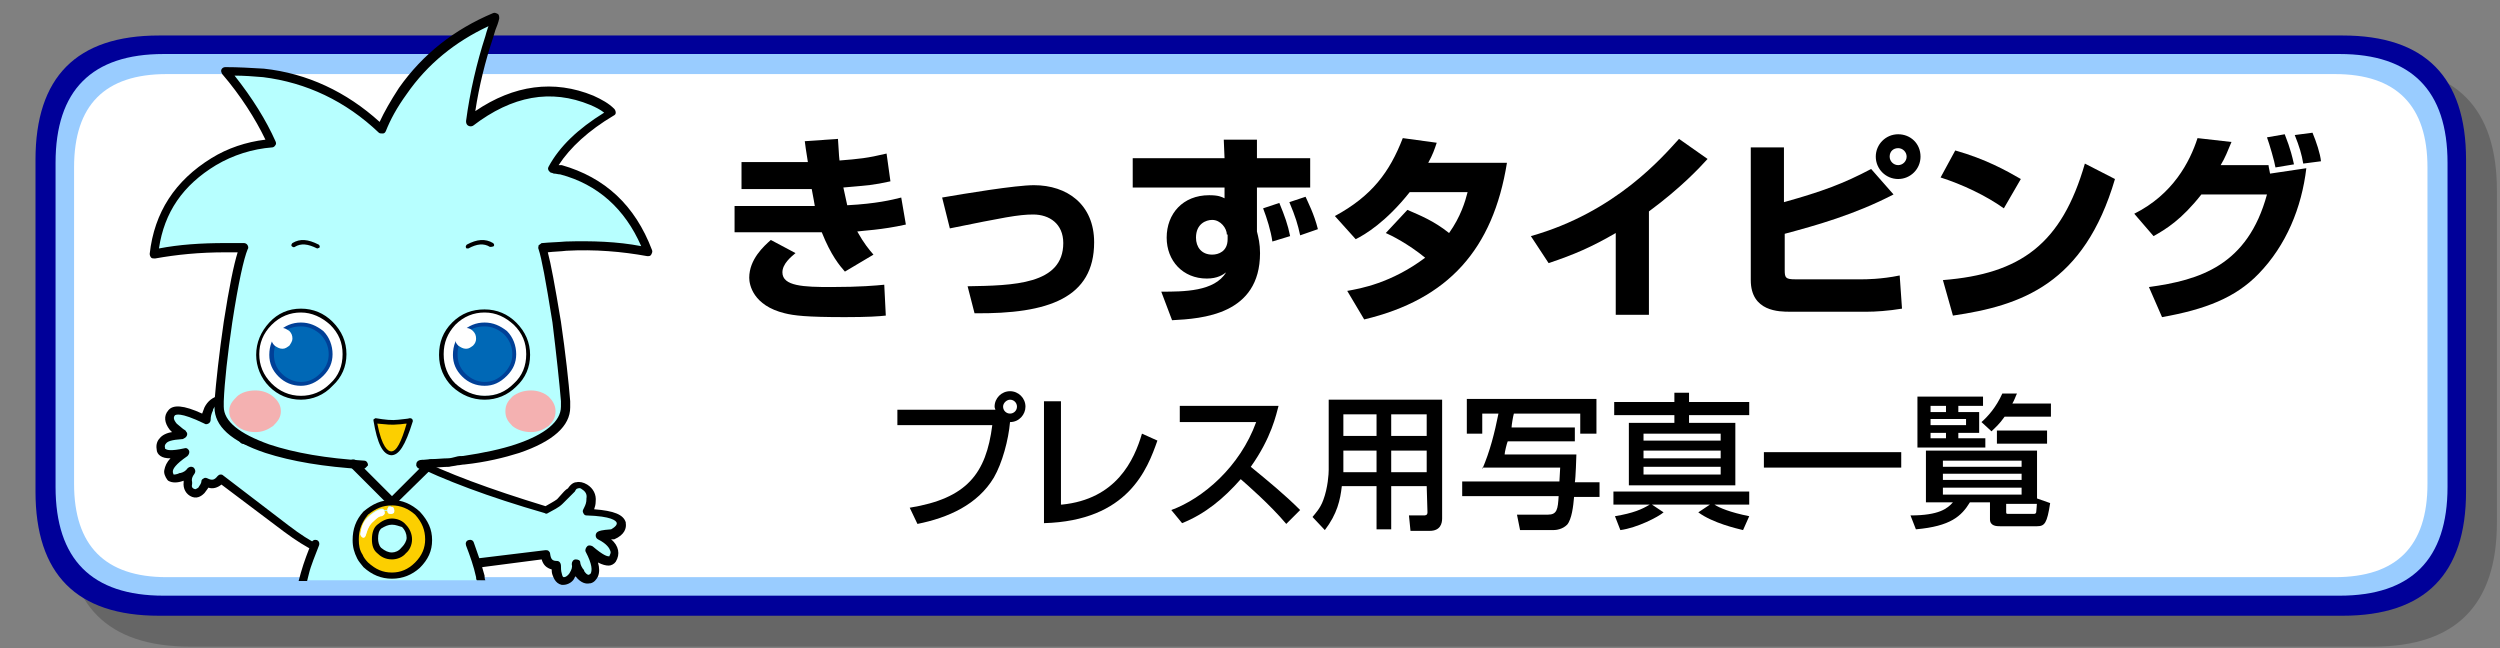 <?xml version="1.0" encoding="utf-8"?>
<!-- Generator: Adobe Illustrator 27.1.1, SVG Export Plug-In . SVG Version: 6.00 Build 0)  -->
<svg version="1.1" id="レイヤー_1" xmlns="http://www.w3.org/2000/svg" xmlns:xlink="http://www.w3.org/1999/xlink" x="0px"
	 y="0px" viewBox="0 0 324 84" style="enable-background:new 0 0 324 84;" xml:space="preserve">
<rect x="0" y="0" width="324" height="84" fill="#808080" stroke="none"/>
<style type="text/css">
	.st0{fill-opacity:0.2;}
	.st1{fill:#000099;}
	.st2{fill:#99CCFF;}
	.st3{fill:#FFFFFF;}
	.st4{fill:#B7FFFF;}
	.st5{fill:#0068B6;}
	.st6{fill:#004097;}
	.st7{fill:#F4B1B1;}
	.st8{fill:#FCCF00;}
	.st9{fill:none;}
</style>
<g transform="matrix(1,0,0,1,162,42)">
	<path class="st0" d="M161.6-17.3c0-10.7-5.3-16.1-16-16.1h-283c-10.7,0-16,5.4-16,16.1v43c0,10.7,5.3,16.1,16,16.1h283
		c10.7,0,16-5.4,16-16.1V-17.3z"/>
	<path class="st1" d="M157.6-21.3c0-10.7-5.3-16.1-16-16.1h-283c-10.7,0-16,5.4-16,16.1v43c0,10.7,5.3,16.1,16,16.1h283
		c10.7,0,16-5.4,16-16.1V-21.3z"/>
	<path class="st2" d="M155.2-20.9c0-9.4-4.7-14.1-14-14.1h-282c-9.3,0-14,4.7-14,14.1v42c0,9.4,4.7,14.1,14,14.1h282
		c9.3,0,14-4.7,14-14.1V-20.9z"/>
	<path class="st3" d="M152.6-20.3c0-8-4-12.1-12-12.1h-281c-8,0-12,4-12,12.1v41c0,8,4,12.1,12,12.1h281c8,0,12-4,12-12.1V-20.3z"/>
</g>
<g>
	<g>
		<path d="M108.6,18c0.1,1.2,0.1,2,0.2,2.8c2.5-0.2,3.6-0.3,6.1-0.9l0.5,3.6c-2.3,0.5-2.7,0.5-6.1,0.8c0.2,0.9,0.3,1.4,0.5,2.3
			c3.8-0.2,5.8-0.7,7-1l0.6,3.5c-3.1,0.7-5.7,0.8-6.3,0.9c0.9,1.6,1.5,2.3,2.1,3l-3.7,2.2c-0.7-0.8-1.8-2.1-3-5.1
			c-0.2,0-0.2,0-0.5,0H95.2v-3.4h10.4c-0.1-0.5-0.1-0.7-0.4-2.2h-9.1V21h8.6c-0.3-1.8-0.3-2-0.4-2.7L108.6,18z M103.1,32.8
			c-0.6,0.5-1.7,1.4-1.7,2.5c0,1.8,2.8,1.9,6.3,1.9c3.8,0,5.9-0.2,6.9-0.3l0.2,4c-0.9,0.1-2.3,0.2-5.3,0.2c-5,0-6.6-0.2-7.8-0.5
			c-4.1-1-4.6-3.7-4.6-4.6c0-2.4,1.9-4.1,2.8-4.9L103.1,32.8z"/>
		<path d="M125.4,37.1c5.9-0.1,12.4-0.2,12.4-5.6c0-2.5-1.8-3.7-3.9-3.7c-1.9,0-3.9,0.4-10.8,1.8l-1-4c2.9-0.5,9.5-1.6,11.9-1.6
			c4.3,0,7.8,2.5,7.8,7.4c0,7.2-5.9,9.3-15.5,9.2L125.4,37.1z"/>
		<path d="M158.6,18.1h4.3v2.4h6.9v3.8h-6.9V30c0.2,0.8,0.4,1.6,0.4,2.8c0,8-7.5,8.5-11.4,8.7l-1.4-3.7c2.9,0,6.9,0,8.4-2.5
			c-0.4,0.3-1.1,0.8-2.5,0.8c-3.1,0-5.2-2.3-5.2-5.3c0-3.1,2.1-5.5,5.5-5.5c1.2,0,1.6,0.2,2,0.4v-1.4h-11.9v-3.8h11.9L158.6,18.1z
			 M159,30.4c0-0.8-0.8-1.9-1.9-1.9c-0.8,0-2.1,0.5-2.1,2.3c0,1.2,0.7,2.2,2.1,2.2c0.8,0,2-0.4,2-2v-0.6H159z M164.9,31.3
			c-0.2-1.4-0.7-3-1.2-4.3l2.1-0.7c0.7,1.7,1.1,2.8,1.4,4.3L164.9,31.3z M168.5,30.5c-0.3-1.4-0.6-2.4-1.4-4.3l2.1-0.7
			c0.3,0.7,1.1,2.2,1.6,4.2L168.5,30.5z"/>
		<path d="M182.4,27.2c1.6,0.7,3.4,1.4,5.4,3c1.5-2.1,2.1-4.1,2.4-5.3h-7.5c-3.1,3.9-5.8,5.5-7,6.1l-2.7-3c4.8-2.6,7.1-5.7,8.8-10.1
			l4.4,0.6c-0.3,0.9-0.5,1.5-1.1,2.6h10.2c-1.8,11.2-7.6,17.7-18.5,20.3l-2.2-3.7c1.7-0.3,5.7-1,10.1-4.3c-2.2-1.8-4.4-2.9-5.1-3.2
			L182.4,27.2z"/>
		<path d="M213.8,40.8h-4.4V30.2c-3.1,1.8-5.4,2.8-8.7,3.9l-2.3-3.5c11-3.1,17.1-10.3,19.2-12.6l3.7,2.6c-1,1.1-3.4,3.7-7.6,6.8
			v13.4C213.7,40.8,213.8,40.8,213.8,40.8z"/>
		<path d="M231.2,19.1v7.1c5-1.4,7.7-2.4,11.3-4.3l2.9,3.3c-5,2.6-10,4-14.1,5.1V35c0,1,0.1,1.2,1.4,1.2h8.6c0.4,0,2.5,0,4.9-0.5
			l0.3,4.3c-1.8,0.3-3.5,0.4-4.5,0.4h-10c-1.4,0-5.1,0-5.1-4.1V19.1H231.2z M248.9,20.3c0,1.6-1.3,2.9-2.9,2.9
			c-1.6,0-2.9-1.3-2.9-2.9s1.3-2.9,2.9-2.9C247.6,17.4,248.9,18.6,248.9,20.3z M244.9,20.3c0,0.6,0.5,1.1,1.1,1.1s1.1-0.5,1.1-1.1
			s-0.5-1.1-1.1-1.1S244.9,19.6,244.9,20.3z"/>
		<path d="M259.7,27c-2.4-1.7-5.4-3.1-8.2-4l1.9-3.5c3.9,1.1,6.6,2.6,8.5,3.7L259.7,27z M251.8,36.3c10.1-0.8,15.4-4.7,18.4-15.1
			l3.9,2c-4,13.6-12.1,16.4-21,17.7L251.8,36.3z"/>
		<path d="M276.6,27.7c5-2.5,7.2-6.7,8.2-9.8l4.4,0.5c-0.5,1.2-0.8,2-1.4,3h6.2c0,0.2,0.2,1,0.2,1.1l4.7-0.7
			c-0.6,5.1-2.6,10-6.2,13.7c-3,3.1-6.9,4.6-12.5,5.6l-1.7-3.9c6.6-0.9,12.8-2.8,15.3-12h-8.5c-2.6,3.3-4.6,4.5-6.2,5.4L276.6,27.7z
			 M294.9,21.7c-0.1-0.7-0.8-3.1-1.1-3.9l2.3-0.4c0.2,0.6,0.7,1.6,1.2,3.9L294.9,21.7z M298.5,21.2c-0.2-1.2-0.5-2.2-1.1-3.7
			l2.3-0.3c0.5,1.2,1,2.7,1.1,3.7L298.5,21.2z"/>
	</g>
	<g>
		<path d="M117.9,65.8c7.4-1.2,9.9-4.4,10.7-10.7h-12.3v-2H129c0-0.1-0.1-0.2-0.1-0.4c0-1.1,0.9-2,2-2s2,0.9,2,2c0,1-0.8,2-2,2
			c-0.2,2.3-1,5.3-2.1,7.2c-2.1,3.5-5.9,5.2-9.9,6L117.9,65.8z M130,52.7c0,0.5,0.4,0.9,0.9,0.9s0.9-0.4,0.9-0.9s-0.4-0.9-0.9-0.9
			C130.5,51.8,130,52.2,130,52.7z"/>
		<path d="M137.6,65.4c7.1-0.7,9.4-5.8,10.4-9.2l2,0.9c-1.3,3.7-3.8,10.4-14.7,10.7V52h2.2v13.4H137.6z"/>
		<path d="M151.8,66.1c4.1-1.5,8.9-5.6,11-11.4h-9.9v-2.1h12.8c-0.3,1.1-0.9,4.1-3.6,7.9c2.2,1.8,4.4,3.6,6.4,5.6l-1.8,1.8
			c-2.1-2.5-5.1-5.1-5.9-5.8c-2.2,2.5-4.6,4.5-7.6,5.7L151.8,66.1z"/>
		<path d="M184.9,63h-4.6v5.6h-1.9V63h-4.5c-0.2,1.8-0.6,3.6-2.2,5.7l-1.6-1.7c0.4-0.5,1-1.1,1.4-2.2c0.6-1.6,0.7-3.4,0.7-3.9v-9.1
			h14.7v15.4c0,0.6-0.2,1.6-1.6,1.6h-2.5l-0.2-2h1.9c0.2,0,0.5,0,0.5-0.4L184.9,63L184.9,63z M174.1,58.4v2.2c0,0.1,0,0.6,0,0.6h4.3
			v-2.8H174.1z M174.1,53.7v2.8h4.3v-2.8H174.1z M180.3,53.7v2.8h4.6v-2.8H180.3z M180.3,58.4v2.8h4.6v-2.8H180.3z"/>
		<path d="M192.1,60.8c1-2.3,1.6-4.7,2.1-7.2h-2.1v2.6h-2v-4.5h16.8v4.5h-2.1v-2.6h-8.6c-0.1,0.3-0.3,1.5-0.3,1.8h8.2v1.8h-8.7
			c-0.1,0.2-0.4,1.4-0.4,1.7h9.3c0,0.2-0.1,3.2-0.2,3.6h3.2v1.9H204c-0.1,1.2-0.3,2.9-0.9,3.6c-0.6,0.6-1.4,0.7-1.8,0.7H197l-0.4-2
			h4c1.2,0,1.3-0.7,1.4-2.4h-12.5v-1.9h12.6c0-0.3,0.1-1.5,0.1-1.8h-10.1V60.8z"/>
		<path d="M209.3,66.9c2.4-0.4,3.5-0.9,4.5-1.5h-4.7v-1.7h17.6v1.7h-4.5c0.6,0.4,2,1,4.5,1.5l-0.8,1.8c-0.8-0.2-3.9-0.9-5.8-2.3
			l1.5-1h-7.5l1.5,1c-0.7,0.6-3.4,2-5.6,2.3L209.3,66.9z M217,50.9h1.9v1.2h7.8v1.7h-7.8v1h6v8.1h-13.8v-8.1h5.9v-1h-7.8v-1.7h7.8
			L217,50.9L217,50.9z M213,56.2v0.9h10v-0.9H213z M213,58.4v1h10v-1H213z M213,60.5v1h10v-1H213z"/>
		<path d="M228.6,58.6h17.8v2h-17.8V58.6z"/>
		<path d="M264,58.6v6.7h-4v1.1c0,0.2,0.1,0.2,0.3,0.2h3.3c0.2,0,0.3-0.1,0.3-0.3c0-0.1,0.1-0.9,0.1-1.7l1.7,0.6
			c-0.4,2.6-0.7,3-1.7,3h-4.8c-0.4,0-1.3,0-1.3-0.9v-2.2h-2.6c-1.1,1.8-2.5,3.1-7,3.5l-0.7-1.8c3.7,0,4.8-0.9,5.5-1.7h-3.5v-6.7H264
			V58.6z M248.5,51.4h8.5v1.2h-3.2v0.8h2.7v2.7h-2.7v0.7h3.5V58h-8.8L248.5,51.4L248.5,51.4z M250.2,52.6v0.8h2v-0.8H250.2z
			 M250.2,54.3v0.8h4.6v-0.8H250.2z M250.2,56.1v0.7h2v-0.7H250.2z M251.8,59.7v0.8H262v-0.8H251.8z M251.8,61.4v0.8H262v-0.8H251.8
			z M251.8,63.2v0.9H262v-0.9C262,63.2,251.8,63.2,251.8,63.2z M261.4,51c-0.2,0.4-0.3,0.8-0.6,1.3h5V54h-6c-0.7,1-1.2,1.4-1.7,1.9
			l-1.3-1.2c0.8-0.7,1.9-1.9,2.7-3.7H261.4z M265.3,55.8v1.7h-6.5v-1.7H265.3z"/>
	</g>
</g>
<g>
	<g>
		<g>
			<path class="st4" d="M49.5,66.7c1.7-3.2,1.7-5.3,0.2-6.7c-4.7-0.4-10.8-1.4-18.1-3.1c-0.5-0.6-0.8-1.3-1-1.9
				c-0.2-0.6-0.4-1.3-0.5-1.9c-0.1-0.9-0.6-1.3-1.4-1.3c-0.7,0.1-1.3,0.4-1.6,1.1c-0.3,0.5-0.4,0.9-0.4,1.4
				c-2.4-1.2-3.9-1.6-4.4-0.9c-0.4,0.6-0.4,1.1,0.2,1.9c0.7,0.6,1.1,0.9,1.2,1c-2,0.1-3,0.6-2.9,1.8c0.1,0.8,1.1,1,3.2,0.5
				c-2,1.4-2.6,2.4-1.9,3.3c0.3,0.2,0.8,0.2,1.4-0.1c0.5-0.1,0.9-0.4,1.2-0.8c-0.4,0.5-0.5,1-0.4,1.5c-0.1,0.7,0.2,1.1,0.7,1.4
				c0.4,0.1,0.6,0,1-0.4c0.3-0.4,0.5-0.7,0.6-1c0.8,0.4,1.4,0.2,1.9-0.5l8.5,6.5c3.1,2.4,5.5,3.5,7.2,3.3
				C46.2,71.4,47.9,69.7,49.5,66.7"/>
			<path d="M44,72.3c-1.8,0-4.1-1.1-7.2-3.4l-8.1-6.1c-0.5,0.4-1.1,0.6-1.7,0.4c-0.1,0.2-0.3,0.4-0.5,0.7l0,0
				c-0.2,0.2-0.8,0.8-1.6,0.5c-0.8-0.3-1.2-1.1-1.1-1.9c0-0.1,0-0.1,0-0.2l0,0c-0.8,0.3-1.5,0.3-2,0l-0.1-0.1
				c-0.3-0.4-0.5-0.9-0.4-1.3c0.1-0.5,0.3-1,0.8-1.5c-0.6,0-1-0.1-1.3-0.3s-0.5-0.5-0.5-0.9c-0.1-0.6,0.1-1.1,0.4-1.4
				c0.3-0.4,0.9-0.7,1.6-0.8c-0.1-0.1-0.1-0.1-0.2-0.2c0,0,0,0-0.1-0.1c-0.7-0.9-0.8-1.8-0.2-2.5c0.6-0.8,2-0.7,4.4,0.4
				c0.1-0.3,0.2-0.5,0.3-0.8c0.4-0.8,1.1-1.4,2-1.5c0,0,0,0,0.1,0c0.7,0,1.7,0.3,1.9,1.8c0.1,0.6,0.3,1.2,0.5,1.9
				c0.2,0.6,0.5,1.2,0.8,1.6c7.1,1.6,13.1,2.7,17.9,3c0.1,0,0.2,0.1,0.3,0.1c1.8,1.6,1.7,4-0.1,7.3l0,0c-1.8,3.3-3.5,5-5.5,5.4l0,0
				C44.3,72.3,44.2,72.3,44,72.3z M28.6,61.5c0.1,0,0.2,0,0.3,0.1l8.5,6.5c3,2.3,5.3,3.4,6.8,3.2c1.6-0.3,3.1-1.9,4.7-4.8l0,0
				c1.5-2.7,1.6-4.7,0.5-5.9c-4.9-0.4-10.9-1.4-18-3.1c-0.1,0-0.2-0.1-0.3-0.2c-0.5-0.6-0.8-1.3-1.1-2.1c-0.2-0.7-0.4-1.3-0.5-2.1
				c-0.1-0.6-0.4-0.8-0.8-0.8c-0.5,0.1-0.9,0.3-1.1,0.8c0,0,0,0,0,0.1c-0.2,0.4-0.3,0.8-0.3,1.2c0,0.2-0.1,0.4-0.3,0.5
				c-0.2,0.1-0.4,0.1-0.5,0c-3.3-1.6-3.7-1.1-3.8-1.1c-0.2,0.2-0.3,0.5,0.2,1.1c0.5,0.4,0.8,0.7,1,0.8c0.1,0.1,0.2,0.1,0.2,0.2
				c0.2,0.2,0.2,0.4,0.1,0.6c-0.1,0.2-0.3,0.3-0.5,0.4c-1.5,0.1-2,0.3-2.2,0.6c-0.1,0.1-0.2,0.3-0.1,0.6c0,0.1,0,0.1,0.1,0.1
				c0.1,0.1,0.6,0.3,2.4-0.1c0.3-0.1,0.5,0.1,0.6,0.3s0,0.5-0.2,0.7c-1.6,1.1-1.9,1.7-1.9,2c0,0.1,0,0.2,0.1,0.4
				c0.1,0,0.4,0,0.8-0.2c0,0,0,0,0.1,0c0.4-0.1,0.7-0.3,0.9-0.6c0.2-0.2,0.5-0.3,0.8-0.1c0.2,0.2,0.3,0.5,0.1,0.8
				c-0.3,0.4-0.4,0.7-0.3,1.1c0,0.1,0,0.1,0,0.2c-0.1,0.4,0,0.6,0.4,0.7c0,0,0.1,0,0.4-0.2c0.2-0.3,0.4-0.6,0.4-0.8s0.1-0.3,0.3-0.4
				c0.1-0.1,0.3-0.1,0.5,0c0.6,0.3,0.9,0.2,1.3-0.3C28.3,61.6,28.4,61.5,28.6,61.5L28.6,61.5z M49.5,66.7L49.5,66.7L49.5,66.7z"/>
		</g>
	</g>
	<g>
		<g>
			<path class="st4" d="M50.2,65.5c0.1-3.5,1.2-5.5,3.2-5.9c4.2,2.2,10,4.3,17.4,6.5c0.6-0.4,1.3-0.7,1.8-1.1
				c0.4-0.5,0.9-0.9,1.4-1.4c0.4-0.7,1.1-0.9,1.7-0.4c0.6,0.4,0.9,1,0.9,1.7c0,0.6-0.2,1-0.4,1.5c2.7,0.1,4.2,0.6,4.4,1.4
				c0.1,0.7-0.4,1.2-1.1,1.6c-0.9,0.1-1.4,0.1-1.6,0.2c1.7,1,2.2,2,1.6,2.9c-0.5,0.6-1.5,0.3-3.1-1.1c1.1,2.2,1.1,3.4,0,3.8
				c-0.4,0.1-0.9-0.1-1.2-0.7c-0.4-0.4-0.6-0.9-0.6-1.3c0.1,0.6-0.1,1-0.4,1.5c-0.3,0.6-0.8,0.9-1.3,0.8c-0.4-0.1-0.6-0.4-0.7-0.9
				C72,74,72,73.6,72,73.3c-0.9-0.1-1.3-0.5-1.4-1.4l-10.5,1.4c-3.9,0.6-6.7,0.3-8-0.8C50.8,71.3,50.2,69,50.2,65.5"/>
			<path d="M73,75.8c-0.1,0-0.2,0-0.2,0c-0.9-0.2-1.1-1.1-1.2-1.3c-0.1-0.3-0.1-0.5-0.1-0.7c-0.7-0.2-1.1-0.6-1.3-1.3l-10,1.3
				c-4.1,0.6-6.9,0.3-8.4-0.9c-1.5-1.2-2.2-3.7-2.1-7.4l0,0c0.2-4.8,2.1-6.1,3.6-6.4c0.1,0,0.2,0,0.4,0.1c4.1,2.1,9.8,4.2,17,6.4
				c0.5-0.3,1.1-0.6,1.5-0.9c0.3-0.3,0.6-0.7,0.9-1c0.1-0.1,0.3-0.3,0.5-0.4c0.4-0.6,0.8-0.8,1.1-0.8c0.4-0.1,0.9,0,1.4,0.3
				c0.8,0.5,1.2,1.3,1.1,2.2c0,0.4-0.1,0.7-0.2,1c2.6,0.2,3.8,0.7,4.1,1.7v0.1c0.1,0.6-0.1,1.5-1.5,2.1c-0.1,0-0.1,0-0.2,0
				s-0.1,0-0.2,0c0.5,0.4,0.8,0.9,0.9,1.4s0,1-0.3,1.5l0,0c-0.2,0.3-0.6,0.5-0.9,0.5c-0.4,0-0.8-0.1-1.4-0.4c0.2,0.7,0.2,1.3,0,1.8
				c-0.2,0.4-0.5,0.8-1,0.9h-0.1c-0.4,0.1-1.1,0-1.8-0.9l-0.1,0.1C74.3,75.4,73.6,75.8,73,75.8z M70.7,71.3c0.1,0,0.3,0,0.4,0.1
				s0.2,0.2,0.2,0.4c0.1,0.7,0.3,0.9,0.9,0.9c0.3,0,0.5,0.3,0.5,0.6c0,0.3,0,0.7,0.1,1c0.1,0.5,0.2,0.5,0.3,0.5
				c0.2,0,0.5-0.2,0.7-0.5c0.3-0.5,0.4-0.8,0.3-1.2c0-0.3,0.2-0.6,0.5-0.6s0.6,0.1,0.6,0.4c0,0.2,0.2,0.7,0.5,1c0,0,0,0,0,0.1
				c0.2,0.3,0.4,0.5,0.6,0.5c0.2-0.1,0.3-0.2,0.3-0.3c0.1-0.3,0.2-1-0.7-2.7c-0.1-0.2,0-0.5,0.2-0.7s0.5-0.1,0.7,0
				c1.4,1.2,1.9,1.3,2.1,1.3c0.1,0,0.1,0,0.1-0.1c0.1-0.2,0.2-0.4,0.1-0.6c-0.1-0.3-0.4-0.9-1.6-1.5c-0.2-0.1-0.3-0.3-0.3-0.5
				s0.1-0.4,0.3-0.5c0.2-0.1,0.4-0.2,1.7-0.3c0.7-0.4,0.8-0.7,0.7-0.9c-0.1-0.2-0.6-0.8-3.9-0.9c-0.2,0-0.3-0.1-0.4-0.3
				c-0.1-0.2-0.1-0.3,0-0.5l0.1-0.2c0.2-0.4,0.3-0.7,0.3-1.1c0,0,0,0,0-0.1c0.1-0.5-0.1-0.9-0.6-1.2c-0.1-0.1-0.3-0.2-0.5-0.1
				c-0.2,0-0.3,0.2-0.4,0.4l-0.1,0.1c-0.2,0.2-0.3,0.3-0.5,0.5c-0.3,0.3-0.6,0.6-0.9,0.9c0,0,0,0-0.1,0.1c-0.5,0.5-1.2,0.8-1.9,1.2
				c-0.1,0.1-0.3,0.1-0.4,0c-7.3-2.1-13.1-4.3-17.3-6.4c-1.9,0.5-2.4,3.1-2.5,5.3c-0.1,3.3,0.5,5.6,1.7,6.5c1.2,1,3.8,1.2,7.5,0.7
				L70.7,71.3C70.6,71.3,70.7,71.3,70.7,71.3z"/>
		</g>
		<g>
			<g>
				<path class="st4" d="M59.8,68.5c-0.1-0.2-0.1-0.4-0.3-0.6c-0.1,0-0.1,0-0.1,0c0-0.2-0.1-0.4-0.2-0.4c-0.1-0.4-0.9-1.4-1.9-2.9
					c-1.1-1.6-2.1-2.8-2.8-3.7c-0.3-0.4-0.6-0.7-0.9-0.9c-0.3-0.4-0.5-0.4-0.6-0.4c0-0.1-0.1-0.1-0.1-0.2c-0.1-0.1-0.3-0.1-0.6-0.4
					c-0.2-0.1-0.7-0.4-1.5-0.6c-0.8-0.3-2.1,0.6-3.7,2.4c-1.6,2-3,3.9-4.1,5.6c-0.1,0.4-0.4,0.6-0.5,0.9c0,0.1-0.1,0.1-0.1,0.2
					c-0.1,0.1-0.1,0.2-0.2,0.4c-0.1,0.1-0.3,0.4-0.4,0.6c-0.3,0.5-0.6,1.1-0.8,1.6c-0.1,0.1-0.1,0.2-0.2,0.4c-0.5,1.2-1,2.4-1.4,3.8
					c-0.1,0.3-0.2,0.6-0.2,0.9h23.1c0-0.2-0.1-0.3-0.1-0.5c-0.4-1.4-0.9-2.9-1.4-4.2c-0.1-0.1-0.1-0.2-0.2-0.4
					C60.4,69.5,60.2,69,59.8,68.5z"/>
				<path d="M41.1,70c-0.3-0.1-0.6,0-0.7,0.3c-0.5,1.2-1,2.5-1.4,3.9c-0.1,0.4-0.2,0.7-0.3,1.1h1.1c0.1-0.3,0.1-0.5,0.2-0.8
					c0.3-1.3,0.9-2.6,1.3-3.7C41.5,70.4,41.3,70.1,41.1,70z"/>
				<path d="M62.8,74.6c-0.4-1.5-0.9-2.9-1.4-4.3C61.3,70,61,69.9,60.7,70s-0.4,0.4-0.3,0.7c0.5,1.3,1,2.7,1.3,4.1
					c0,0.1,0,0.3,0.1,0.4h1.1C62.8,75,62.8,74.8,62.8,74.6z"/>
			</g>
		</g>
		<g>
			<path class="st4" d="M60.9,15.7c0.5-3.8,1.4-7.5,2.5-10.9c0.3-0.9,0.6-1.7,0.8-2.5c-4.9,2-8.9,5.2-11.9,9.5
				c-1.1,1.6-2.1,3.2-2.8,5c-4.4-4.2-9.6-6.7-15.3-7.3c-1.6-0.1-3.3-0.2-4.9-0.2c2.7,3.2,4.7,6.5,6,9.3c-2.7,0.2-5.2,1-7.5,2.4
				c-4.5,2.7-7.2,6.7-7.7,12c3.1-0.6,6.2-0.9,9.3-0.9c0.8,0,1.5,0.1,2.3,0.1c-0.6,1.3-1.2,4.4-2,9.6c-0.6,4.6-1,8-1.1,10.3
				c0,0.3,0,0.5,0,0.7c0,2.2,2.1,3.9,6.2,5.4c3.2,1.1,7.3,1.8,12.4,2.1c1.2,0,2.5,0.1,3.8,0.1c0.4,0,1,0,1.4,0
				c0.1-0.1,0.1-0.1,0.3-0.1h0.1c0.1,0,0.1,0,0.1,0c0.1,0,0.1,0,0.1,0c0.1,0,0.1,0,0.1,0c0.1,0,0.1,0,0.1,0s0,0,0.1,0l0,0
				c0.1,0,0.1,0,0.2,0h0.1c0,0,0,0,0.1,0l0,0h0.1c0.1,0,0.1,0,0.1,0s0,0,0.1,0l0,0c0.1,0,0.1,0,0.1,0s0,0,0.1,0H54l0,0
				c0,0,0,0,0.1,0h0.1h0.1c0,0,0,0,0.1,0c0-0.1,0-0.1,0.1,0c0-0.1,0-0.1,0.1,0c0.1-0.1,0.1-0.1,0.2-0.1c0,0,0,0,0.1,0
				c1.1-0.1,2.2-0.1,3.2-0.2c0.7-0.1,1.4-0.2,2-0.3c2.7-0.4,5-0.9,7-1.5c4.2-1.4,6.2-3.2,6.2-5.4c0-0.2,0-0.4,0-0.7
				c-0.1-2.2-0.5-5.7-1.1-10.3c-0.8-5.2-1.4-8.3-1.9-9.6c1-0.1,2-0.1,3.1-0.2c3.6-0.1,7.2,0.1,10.6,0.7c-2.2-5.6-6-9.1-11.3-10.6
				c-0.4,0-0.7-0.1-1.1-0.2c1.4-2.6,3.9-5,7.7-7.2c-0.7-0.6-1.6-1.1-2.6-1.6C71.3,10.9,66.1,11.8,60.9,15.7"/>
			<path d="M54.5,60.8c-0.1,0-0.3-0.1-0.4-0.2c-0.2-0.2-0.2-0.6,0-0.8s0.5-0.2,0.6-0.2h0.1c0.3,0,0.6,0.2,0.6,0.6
				c0,0.3-0.2,0.6-0.6,0.6l0,0C54.7,60.7,54.6,60.8,54.5,60.8z"/>
			<path d="M47,60.8L47,60.8c-5-0.3-9.2-1-12.6-2.1c-4.5-1.5-6.6-3.5-6.6-5.9V52c0.2-2.5,0.6-6.2,1.2-10.3c0.7-4.5,1.3-7.4,1.8-9
				c-0.1,0-0.3,0-0.4,0c-0.4,0-0.7,0-1.1,0c-3.5,0-6.4,0.3-9.2,0.8c-0.2,0-0.4,0-0.5-0.1s-0.2-0.3-0.2-0.5c0.6-5.4,3.3-9.5,8-12.4
				c2.1-1.3,4.5-2.1,7-2.4c-1.3-2.7-3.2-5.7-5.6-8.5c-0.1-0.2-0.2-0.4-0.1-0.6c0.1-0.2,0.3-0.3,0.5-0.3c1.7,0,3.3,0.1,5,0.2
				c5.6,0.6,10.7,3,15,6.9c0.6-1.3,1.4-2.7,2.5-4.4c3.1-4.4,7.2-7.6,12.2-9.7c0.2-0.1,0.4,0,0.6,0.1s0.2,0.4,0.2,0.6
				c-0.1,0.5-0.3,1-0.5,1.5c-0.1,0.3-0.2,0.7-0.3,1c-1,3-1.8,6.2-2.3,9.5c5-3.4,10.2-4.1,15.3-2c1.1,0.5,2,1,2.7,1.7
				c0.1,0.1,0.2,0.3,0.2,0.5s-0.1,0.3-0.3,0.4c-3.2,1.9-5.6,4.1-7.1,6.4c0.1,0,0.3,0,0.4,0c5.6,1.6,9.5,5.2,11.7,11
				c0.1,0.2,0,0.4-0.1,0.6c-0.1,0.2-0.3,0.2-0.5,0.2c-3.3-0.6-6.8-0.9-10.5-0.7c-0.8,0.1-1.6,0.1-2.4,0.2c0.4,1.5,0.9,4.2,1.7,9
				c0.6,4.1,1,7.8,1.2,10.3v0.8c0,2.4-2.2,4.4-6.6,5.9c-1.9,0.6-4.3,1.2-7.1,1.5c-0.3,0-0.6,0.1-0.9,0.1c-0.4,0.1-0.7,0.1-1.1,0.2
				c-0.7,0-1.4,0.1-2.2,0.1l-1.1,0.1c-0.3,0-0.6-0.2-0.6-0.5s0.2-0.6,0.5-0.6l1.1-0.1c0.7,0,1.5-0.1,2.1-0.1c0.4,0,0.7-0.1,1.1-0.2
				c0.3-0.1,0.6-0.1,0.9-0.1c2.7-0.4,5-0.9,6.8-1.5c3.9-1.3,5.9-3,5.9-4.9V52c-0.2-2.4-0.6-6.1-1.1-10.2c-0.9-5.6-1.4-8.3-1.8-9.5
				c-0.1-0.2,0-0.3,0-0.5c0.1-0.1,0.3-0.2,0.4-0.3h0.1c1-0.1,1.9-0.1,3-0.2c3.4-0.1,6.7,0,9.8,0.6c-2.1-4.8-5.6-8-10.5-9.3
				c-0.3,0-0.5-0.1-0.8-0.1c-0.1,0-0.2-0.1-0.3-0.1c-0.2,0-0.3-0.2-0.4-0.3c-0.1-0.2-0.1-0.3,0-0.5c1.4-2.6,3.8-4.9,7.2-7
				c-0.5-0.4-1.1-0.7-1.8-1c-5.1-2.1-10.1-1.2-15.2,2.7c-0.2,0.1-0.4,0.1-0.6,0c-0.2-0.1-0.3-0.3-0.3-0.6c0.5-3.8,1.4-7.6,2.5-11
				c0.1-0.4,0.2-0.7,0.3-1c0-0.1,0.1-0.2,0.1-0.3c-4.3,2-7.9,4.9-10.6,8.8C51.4,14,50.6,15.5,50,17c-0.1,0.2-0.2,0.3-0.4,0.3
				s-0.4,0-0.5-0.1c-4.3-4.1-9.4-6.5-15-7.2c-1.2-0.1-2.5-0.2-3.7-0.2c2.3,2.9,4.1,5.8,5.3,8.5c0.1,0.2,0.1,0.4,0,0.5
				c-0.1,0.2-0.3,0.3-0.4,0.3c-2.6,0.2-5.1,1-7.3,2.3c-4.3,2.6-6.7,6.1-7.4,10.8c2.6-0.5,5.4-0.7,8.7-0.7c0.4,0,0.8,0,1.2,0
				c0.4,0,0.7,0,1.1,0c0.2,0,0.4,0.1,0.5,0.3c0.1,0.2,0.1,0.4,0,0.5c-0.5,1.2-1.2,4.3-2,9.5c-0.6,4.1-1,7.7-1.1,10.2v0.7
				c0,1.9,2,3.5,5.9,4.9c3.3,1.1,7.4,1.8,12.3,2.1c0.3,0,0.5,0.3,0.5,0.6C47.5,60.5,47.3,60.8,47,60.8z"/>
		</g>
		<g>
			<path class="st3" d="M42.9,41.9c-1.1-1.1-2.4-1.6-3.9-1.6v1.8c1.1,0,1.9,0.4,2.7,1.1c0.7,0.7,1.1,1.7,1.1,2.8s-0.4,1.9-1.1,2.7
				c-0.8,0.7-1.6,1.1-2.7,1.1c-1.1,0-2-0.4-2.7-1.1c-0.7-0.7-1.1-1.6-1.1-2.7c0-1.1,0.4-2.1,1.1-2.8c0.7-0.7,1.6-1.1,2.7-1.1v-1.8
				c-1.5,0-2.9,0.6-3.9,1.6c-1.1,1.1-1.6,2.4-1.6,4c0,1.5,0.6,2.9,1.6,3.9c1.1,1.1,2.4,1.6,3.9,1.6s2.9-0.6,3.9-1.6
				c1.1-1.1,1.7-2.4,1.7-3.9C44.6,44.4,44.1,43.1,42.9,41.9"/>
			<path class="st5" d="M41.7,43.1C40.9,42.4,40.1,42,39,42s-2,0.4-2.7,1.1c-0.7,0.7-1.1,1.7-1.1,2.8s0.4,1.9,1.1,2.7
				c0.7,0.7,1.6,1.1,2.7,1.1c1.1,0,1.9-0.4,2.7-1.1c0.7-0.7,1.1-1.6,1.1-2.7C42.8,44.9,42.4,43.9,41.7,43.1"/>
			<path class="st6" d="M39,50c-1.1,0-2.1-0.4-2.9-1.2c-0.8-0.8-1.2-1.7-1.2-2.8c0-1.2,0.4-2.2,1.2-3s1.8-1.2,2.9-1.2
				c1.1,0,2,0.4,2.9,1.1c0.8,0.8,1.2,1.9,1.2,3s-0.4,2-1.2,2.8C41,49.6,40,50,39,50z M39,42.3c-1,0-1.9,0.3-2.5,1
				c-0.6,0.6-1,1.6-1,2.6s0.3,1.8,1,2.5s1.6,1.1,2.5,1.1s1.7-0.3,2.5-1.1c0.7-0.7,1.1-1.5,1.1-2.5s-0.4-1.9-1.1-2.6
				C40.8,42.7,40,42.3,39,42.3z"/>
			<path d="M39,51.8c-1.6,0-3-0.6-4.1-1.7c-1.1-1.1-1.7-2.6-1.7-4.1c0-1.6,0.6-3,1.7-4.2C36,40.6,37.4,40,39,40s3,0.6,4.1,1.7
				c1.2,1.2,1.8,2.6,1.8,4.2c0,1.6-0.6,3-1.8,4.1C42,51.2,40.5,51.8,39,51.8z M39,40.5c-1.4,0-2.7,0.5-3.8,1.6s-1.6,2.4-1.6,3.8
				c0,1.4,0.5,2.7,1.6,3.8c1,1,2.3,1.6,3.8,1.6c1.4,0,2.7-0.5,3.8-1.6c1.1-1,1.6-2.3,1.6-3.8s-0.5-2.7-1.6-3.8
				C41.7,41.1,40.4,40.5,39,40.5z"/>
			<g>
				<g>
					<path class="st3" d="M35.6,42.9c-0.2,0.3-0.4,0.6-0.4,1s0.1,0.6,0.4,0.9c0.3,0.2,0.6,0.4,1,0.4s0.6-0.2,0.9-0.4
						c0.2-0.3,0.4-0.6,0.4-0.9c0-0.4-0.1-0.7-0.4-1c-0.3-0.2-0.6-0.4-0.9-0.4C36.2,42.5,35.9,42.6,35.6,42.9"/>
				</g>
			</g>
		</g>
		<g>
			<g>
				<path d="M41.1,32.2L41.1,32.2c-1.2-0.6-2.1-0.7-2.9-0.2c-0.1,0.1-0.3,0-0.4-0.1c-0.1-0.1,0-0.3,0.1-0.4c1-0.6,2-0.5,3.4,0.2
					c0.1,0.1,0.2,0.2,0.1,0.4C41.2,32.2,41.1,32.2,41.1,32.2z"/>
			</g>
		</g>
		<g>
			<path class="st3" d="M66.7,41.9c-1.1-1.1-2.4-1.6-3.9-1.6v1.8c1.1,0,1.9,0.4,2.7,1.1c0.7,0.7,1.1,1.7,1.1,2.8s-0.4,1.9-1.1,2.7
				c-0.8,0.7-1.6,1.1-2.7,1.1c-1.1,0-2-0.4-2.7-1.1C59.3,47.9,59,47,59,45.9s0.4-2.1,1.1-2.8c0.7-0.7,1.6-1.1,2.7-1.1v-1.8
				c-1.5,0-2.9,0.6-4,1.6c-1.1,1.1-1.6,2.4-1.6,4c0,1.5,0.5,2.9,1.6,3.9c1.1,1.1,2.5,1.6,4,1.6c1.6,0,2.9-0.6,3.9-1.6
				c1.1-1.1,1.7-2.4,1.7-3.9C68.5,44.4,67.9,43.1,66.7,41.9"/>
			<path class="st5" d="M65.5,43.1c-0.8-0.7-1.6-1.1-2.7-1.1c-1.1,0-2,0.4-2.7,1.1c-0.7,0.7-1.1,1.7-1.1,2.8s0.4,1.9,1.1,2.7
				c0.7,0.7,1.6,1.1,2.7,1.1c1.1,0,1.9-0.4,2.7-1.1c0.7-0.7,1.1-1.6,1.1-2.7C66.7,44.9,66.2,43.9,65.5,43.1"/>
			<path class="st6" d="M62.8,50c-1.1,0-2.1-0.4-2.9-1.2c-0.8-0.8-1.2-1.7-1.2-2.8c0-1.2,0.4-2.2,1.2-3s1.8-1.2,2.9-1.2
				c1.1,0,2,0.4,2.9,1.1c0.8,0.8,1.2,1.9,1.2,3s-0.4,2-1.2,2.8C64.8,49.6,63.9,50,62.8,50z M62.8,42.3c-1,0-1.9,0.3-2.5,1
				c-0.6,0.6-1,1.6-1,2.6s0.3,1.8,1,2.5s1.6,1.1,2.5,1.1s1.7-0.3,2.5-1.1c0.7-0.7,1.1-1.5,1.1-2.5S66,44,65.3,43.3
				C64.6,42.7,63.8,42.3,62.8,42.3z"/>
			<path d="M62.8,51.8c-1.6,0-3-0.6-4.2-1.7c-1.1-1.1-1.7-2.5-1.7-4.1s0.5-3,1.7-4.2s2.6-1.7,4.2-1.7s3,0.6,4.1,1.7
				c1.2,1.2,1.8,2.6,1.8,4.2c0,1.6-0.6,3-1.8,4.1C65.8,51.2,64.4,51.8,62.8,51.8z M62.8,40.5c-1.4,0-2.7,0.5-3.8,1.6
				c-1,1.1-1.5,2.3-1.5,3.8s0.5,2.8,1.5,3.8c1.1,1,2.4,1.6,3.8,1.6c1.5,0,2.7-0.5,3.8-1.6c1.1-1,1.6-2.3,1.6-3.8s-0.5-2.7-1.6-3.8
				C65.5,41.1,64.3,40.5,62.8,40.5z"/>
			<g>
				<g>
					<path class="st3" d="M59.4,42.9c-0.3,0.3-0.4,0.6-0.4,1s0.1,0.6,0.4,0.9c0.3,0.2,0.6,0.4,1,0.4s0.6-0.2,0.9-0.4
						c0.3-0.3,0.4-0.6,0.4-0.9c0-0.4-0.1-0.7-0.4-1c-0.2-0.2-0.5-0.4-0.9-0.4C60.1,42.5,59.7,42.6,59.4,42.9"/>
				</g>
			</g>
		</g>
		<g>
			<g>
				<path d="M60.6,32.2c-0.1,0-0.2,0-0.2-0.1c-0.1-0.1,0-0.3,0.1-0.4c1.3-0.7,2.4-0.8,3.4-0.2c0.1,0.1,0.2,0.2,0.1,0.4
					C63.8,32,63.6,32,63.5,32c-0.8-0.5-1.7-0.4-2.8,0.2H60.6z"/>
			</g>
		</g>
		<g>
			<g>
				<path class="st7" d="M30.7,51.4c-0.6,0.6-1,1.1-1,1.9s0.4,1.3,1,1.9c0.6,0.5,1.4,0.8,2.4,0.8c0.9,0,1.6-0.3,2.3-0.8
					c0.6-0.6,1-1.1,1-1.9s-0.4-1.4-1-1.9s-1.4-0.8-2.3-0.8C32.1,50.6,31.2,50.9,30.7,51.4"/>
			</g>
		</g>
		<g>
			<g>
				<path class="st7" d="M66.4,51.4c-0.6,0.6-0.9,1.1-0.9,1.9s0.3,1.3,0.9,1.9c0.6,0.5,1.5,0.8,2.4,0.8s1.6-0.3,2.3-0.8
					c0.6-0.6,0.9-1.1,0.9-1.9s-0.4-1.4-0.9-1.9c-0.6-0.5-1.4-0.8-2.3-0.8C67.9,50.6,67,50.9,66.4,51.4"/>
			</g>
		</g>
		<g>
			<path class="st8" d="M53,54.5c-0.3,0.1-0.8,0.1-1.5,0.2c-0.8,0.1-1.7,0-2.9-0.2c0.5,2.8,1.2,4.2,2.1,4.2
				C51.6,58.8,52.3,57.4,53,54.5"/>
			<path d="M50.7,59c-1.1-0.1-1.8-1.5-2.3-4.5c0-0.1,0-0.2,0.1-0.2c0.1-0.1,0.2-0.1,0.2-0.1c1.2,0.2,2.1,0.3,2.9,0.2
				c0.7-0.1,1.2-0.1,1.5-0.2c0.1,0,0.2,0,0.3,0.1s0.1,0.2,0.1,0.3C52.5,57.8,51.7,59,50.7,59z M48.9,54.9c0.6,3.1,1.4,3.6,1.8,3.6
				c0.7,0,1.3-1.2,2-3.6c-0.3,0-0.7,0.1-1.1,0.1l0,0C50.8,55.1,50,55,48.9,54.9z M51.5,54.8L51.5,54.8L51.5,54.8z"/>
		</g>
		<g>
			<g>
				<path d="M50.7,65.6c-0.1,0-0.3-0.1-0.4-0.2l-4.9-4.9c-0.2-0.2-0.2-0.6,0-0.8s0.6-0.2,0.8,0l4.6,4.6l4.6-4.6
					c0.2-0.2,0.6-0.2,0.8,0s0.2,0.6,0,0.8l-5,4.9C51,65.6,50.9,65.6,50.7,65.6z"/>
			</g>
		</g>
		<g>
			<g>
				<path class="st8" d="M54.1,66.5c-0.9-0.9-2-1.4-3.3-1.4l-0.1,0.6c0.1,0,0.1,0.1,0.3,0.1c0.1,0.1,0.1,0.2,0.1,0.4
					c0,0.1-0.1,0.2-0.1,0.3c-0.1,0.1-0.2,0.1-0.3,0.1l0.1,1c0.6,0,1.1,0.2,1.5,0.6s0.7,1,0.7,1.6s-0.3,1.1-0.7,1.5S51.4,72,50.8,72
					s-1.1-0.3-1.6-0.7c-0.4-0.4-0.6-0.9-0.6-1.5s0.1-1.2,0.6-1.6s1-0.6,1.6-0.6l-0.1-1c-0.2,0-0.3-0.1-0.4-0.1
					c-0.1-0.1-0.1-0.1-0.1-0.3h-0.4c0.1,0.3,0.1,0.5-0.3,0.6c-0.4,0.1-0.7,0.4-1,0.6c-0.5,0.4-0.8,0.9-1,1.6
					c-0.1,0.4-0.2,0.6-0.4,0.6c-0.1,0.1-0.3-0.1-0.4-0.4c0.1-0.6,0.3-1.3,0.6-1.8c0.4-0.5,0.9-0.9,1.4-1.2c0.6-0.3,0.9-0.4,1.1-0.1
					h0.4c0-0.1,0.1-0.2,0.1-0.4c0.1-0.1,0.1-0.1,0.4-0.1l0.1-0.6c-1.4,0-2.4,0.5-3.4,1.4c-0.9,1-1.3,2.1-1.3,3.4
					c0,0.8,0.1,1.5,0.5,2.2c0.2,0.4,0.5,0.7,0.8,1.1c1,0.9,2.1,1.4,3.4,1.4c1.3,0,2.4-0.5,3.3-1.4c0.9-0.9,1.4-2,1.4-3.3
					C55.5,68.5,55,67.5,54.1,66.5"/>
				<path class="st3" d="M51,66.5c0.1-0.1,0.1-0.1,0.1-0.3c0-0.1-0.1-0.2-0.1-0.4c-0.1-0.1-0.2-0.1-0.3-0.1c-0.2,0-0.3,0.1-0.4,0.1
					c-0.1,0.1-0.1,0.2-0.1,0.4c0,0.1,0.1,0.2,0.1,0.3c0.1,0.1,0.1,0.1,0.4,0.1C50.8,66.6,50.9,66.5,51,66.5"/>
				<path class="st3" d="M49.8,66.2c-0.1-0.3-0.5-0.2-1.1,0.1c-0.5,0.3-1,0.7-1.4,1.2s-0.5,1.1-0.6,1.8c0.1,0.3,0.3,0.4,0.4,0.4
					c0.2,0,0.3-0.2,0.4-0.6c0.2-0.7,0.5-1.2,1-1.6c0.3-0.3,0.6-0.6,1-0.6C49.9,66.7,49.9,66.5,49.8,66.2"/>
				<path class="st9" d="M48.7,66.2c-0.5,0.3-1,0.7-1.4,1.2s-0.5,1.1-0.6,1.8c0.1,0.3,0.3,0.4,0.4,0.4c0.2,0,0.3-0.2,0.4-0.6
					c0.2-0.7,0.5-1.2,1-1.6c0.3-0.3,0.6-0.6,1-0.6c0.4-0.1,0.4-0.3,0.3-0.6C49.7,65.9,49.3,66,48.7,66.2"/>
				<path class="st9" d="M51.2,66.2c0-0.1-0.1-0.2-0.1-0.4c-0.1-0.1-0.2-0.1-0.3-0.1c-0.2,0-0.3,0.1-0.4,0.1
					c-0.1,0.1-0.1,0.2-0.1,0.4c0,0.1,0.1,0.2,0.1,0.3c0.1,0.1,0.1,0.1,0.4,0.1c0.1,0,0.1-0.1,0.3-0.1C51.1,66.4,51.2,66.3,51.2,66.2
					"/>
				<path d="M50.8,72.5c-0.9,0-1.5-0.4-1.9-0.8c-0.5-0.4-0.7-1-0.7-1.8s0.2-1.5,0.7-1.9c0.6-0.5,1.2-0.8,1.9-0.8s1.4,0.3,1.8,0.8
					c0.5,0.5,0.8,1.2,0.8,1.9c0,0.7-0.3,1.4-0.8,1.8C52.2,72.2,51.5,72.5,50.8,72.5z M50.8,68c-0.5,0-0.9,0.2-1.4,0.5
					c-0.3,0.3-0.4,0.7-0.4,1.3c0,0.4,0.1,0.9,0.4,1.2c0.5,0.4,0.9,0.6,1.4,0.6c0.4,0,0.9-0.2,1.2-0.6c0,0,0,0,0.1-0.1
					c0.3-0.3,0.6-0.8,0.6-1.2c0-0.5-0.2-1-0.6-1.4C51.7,68.2,51.3,68,50.8,68z"/>
				<path d="M50.8,75c-1.4,0-2.6-0.5-3.7-1.5l0,0c-0.3-0.4-0.6-0.7-0.8-1.1c-0.4-0.8-0.6-1.5-0.6-2.4c0-1.4,0.4-2.6,1.4-3.7l0,0
					c1.2-1,2.3-1.5,3.7-1.5c1.3,0,2.5,0.5,3.6,1.5c1.1,1.2,1.6,2.3,1.6,3.7c0,1.4-0.5,2.5-1.6,3.6C53.4,74.5,52.2,75,50.8,75z
					 M47.7,72.9c1,0.9,1.9,1.3,3.1,1.3c1.1,0,2.1-0.4,3-1.3s1.3-1.9,1.3-3c0-1.2-0.4-2.2-1.3-3.2c-0.9-0.8-1.9-1.2-3-1.2
					c-1.2,0-2.1,0.4-3.1,1.2c-0.8,1-1.2,1.9-1.2,3.2c0,0.8,0.1,1.4,0.5,2C47.1,72.2,47.4,72.6,47.7,72.9z"/>
			</g>
		</g>
	</g>
</g>
</svg>
